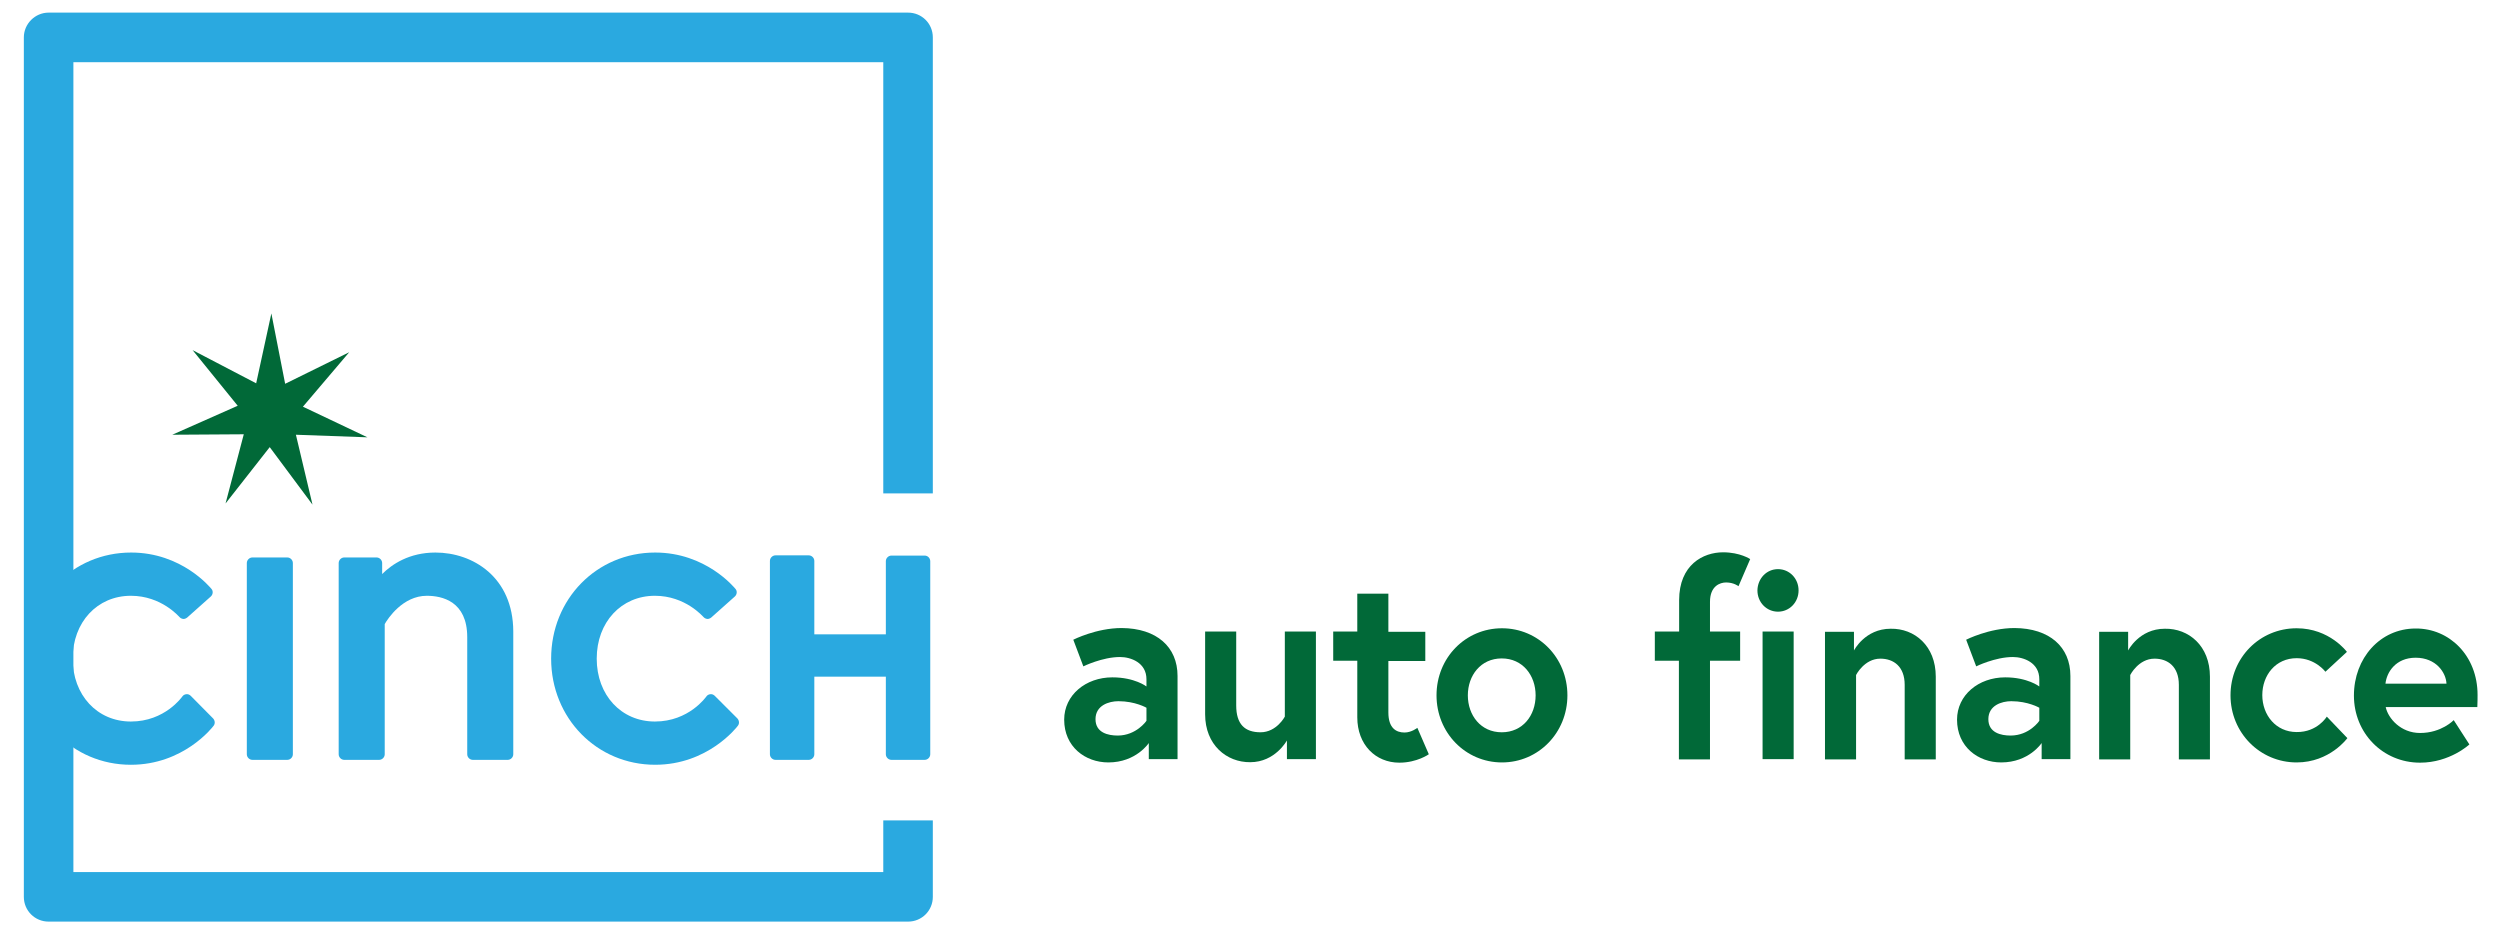 <?xml version="1.0" encoding="utf-8"?>
<!-- Generator: Adobe Illustrator 26.0.1, SVG Export Plug-In . SVG Version: 6.00 Build 0)  -->
<svg version="1.1" id="Layer_1" xmlns="http://www.w3.org/2000/svg" xmlns:xlink="http://www.w3.org/1999/xlink" x="0px" y="0px"
	 viewBox="0 0 1069.6 399.3" style="enable-background:new 0 0 1069.6 399.3;" xml:space="preserve">
<style type="text/css">
	.st0{fill:#016938;}
	.st1{fill:#2AA9E0;}
</style>
<g>
	<path class="st0" d="M490.5,308.4v-5.6c0,0-4.8-2.8-12-2.8c-4.1,0-9.8,1.8-9.8,7.7c0,5.8,5.4,7,9.5,7
		C486.2,314.7,490.5,308.4,490.5,308.4 M503.8,289.2v35.6h-12.3v-6.9c0,0-5.4,8.3-17.3,8.3c-9.9,0-18.9-6.7-18.9-18.3
		c0-10.5,9.2-18.1,20.6-18.1c9.6,0,14.6,3.9,14.6,3.9v-3.1c0-7.1-6.7-9.5-11.3-9.5c-7.6,0-15.7,4-15.7,4l-4.3-11.4c0,0,9.8-5,20.7-5
		C494.9,268.8,503.8,276.8,503.8,289.2"/>
	<path class="st0" d="M515.6,305.6v-35.4h13.3v31.6c0,8.1,3.7,11.5,10.4,11.5c6.9,0,10.4-6.7,10.4-6.7v-36.4h13.3v54.6h-12.4v-8
		c0,0-5,9.3-15.7,9.3C524.8,326.2,515.6,318.7,515.6,305.6"/>
	<path class="st0" d="M570.4,270.2h10.3V254H594v16.3h15.8v12.5H594v22c0,6.7,3.3,8.6,6.9,8.6c3,0,5.5-2,5.5-2l4.9,11.3
		c0,0-5,3.6-12.6,3.6c-10.2,0-18-7.7-18-19.4v-24.2h-10.3V270.2z"/>
	<path class="st0" d="M657,297.5c0-8.5-5.5-15.8-14.5-15.8c-9,0-14.5,7.3-14.5,15.8c0,8.5,5.5,15.8,14.5,15.8
		C651.5,313.3,657,306.1,657,297.5 M670.6,297.5c0,16-12.4,28.7-28,28.7c-15.6,0-28-12.7-28-28.7c0-16.1,12.4-28.7,28-28.7
		C658.2,268.8,670.6,281.4,670.6,297.5"/>
	<path class="st0" d="M708,270.2h10.4v-13.4c0-15.2,10.3-20.5,18.8-20.5c7.3,0,11.6,2.9,11.6,2.9l-5,11.6c0,0-2-1.6-5.3-1.6
		c-2.6,0-6.9,1.5-6.9,8.3v12.7h12.9v12.5h-12.9v42.2h-13.3v-42.2H708V270.2z"/>
	<path class="st0" d="M754.1,270.2h13.3v54.6h-13.3V270.2z M760.7,243.5c4.9,0,8.8,4,8.8,9.1c0,5.1-3.9,9.1-8.8,9.1
		c-4.9,0-8.8-4-8.8-9.1C752,247.5,755.8,243.5,760.7,243.5"/>
	<path class="st0" d="M828.2,289.5v35.4h-13.3v-31.9c0-7.8-4.7-11.2-10.4-11.2c-6.9,0-10.4,7-10.4,7v36.1h-13.3v-54.6h12.4v8
		c0,0,4.7-9.3,15.7-9.3C819.1,268.8,828.2,276.3,828.2,289.5"/>
	<path class="st0" d="M872.5,308.4v-5.6c0,0-4.8-2.8-12-2.8c-4.1,0-9.8,1.8-9.8,7.7c0,5.8,5.4,7,9.5,7
		C868.3,314.7,872.5,308.4,872.5,308.4 M885.8,289.2v35.6h-12.3v-6.9c0,0-5.4,8.3-17.3,8.3c-9.9,0-18.9-6.7-18.9-18.3
		c0-10.5,9.2-18.1,20.6-18.1c9.6,0,14.6,3.9,14.6,3.9v-3.1c0-7.1-6.7-9.5-11.3-9.5c-7.6,0-15.7,4-15.7,4l-4.3-11.4c0,0,9.8-5,20.7-5
		C876.9,268.8,885.8,276.8,885.8,289.2"/>
	<path class="st0" d="M945.5,289.5v35.4h-13.3v-31.9c0-7.8-4.7-11.2-10.4-11.2c-6.9,0-10.4,7-10.4,7v36.1h-13.3v-54.6h12.4v8
		c0,0,4.7-9.3,15.7-9.3C936.4,268.8,945.5,276.3,945.5,289.5"/>
	<path class="st0" d="M995.5,306.6l8.8,9.2c0,0-7.5,10.4-21.7,10.4c-15.7,0-28.3-12.7-28.3-28.7c0-16.1,12.5-28.7,28.3-28.7
		c14.1,0,21.5,10.1,21.5,10.1l-9.2,8.5c0,0-4.3-5.8-12.3-5.8c-9,0-14.7,7.3-14.7,15.8c0,8.5,5.8,15.8,14.7,15.8
		C991.5,313.3,995.5,306.6,995.5,306.6"/>
	<path class="st0" d="M1046.7,292.5c-0.2-4.7-4.4-11.1-13.2-11.1c-8.5,0-12.4,6.2-12.9,11.1H1046.7z M1060,297.3c0,1,0,3.1-0.1,5.2
		h-39.2c1,4.8,6.4,11.1,14.7,11.1c9.2,0,14.4-5.5,14.4-5.5l6.7,10.4c0,0-8.3,7.8-21.1,7.8c-16,0-28.3-12.7-28.3-28.7
		c0-16,11.2-28.7,26.4-28.7C1047.9,268.8,1060,280.5,1060,297.3"/>
	<path class="st1" d="M377.9,373.1H31.4V26.6h346.5v184.5h21.2V16c0-5.9-4.7-10.6-10.6-10.6H20.8C15,5.4,10.2,10.2,10.2,16v367.7
		c0,5.9,4.7,10.6,10.6,10.6h367.7c5.9,0,10.6-4.7,10.6-10.6V351h-21.2V373.1z"/>
	<path class="st1" d="M81.6,297.7c-0.5-0.5-1.2-0.8-1.9-0.7c-0.7,0.1-1.3,0.4-1.7,1c-0.1,0.1-7.4,10.7-22,10.7
		c-14.4,0-24.9-11.3-24.9-26.9c0-15.6,10.5-26.9,24.9-26.9c13.1,0,20.6,9,20.7,9c0.4,0.5,1,0.8,1.6,0.9c0.6,0.1,1.3-0.2,1.8-0.6
		l10.1-9c0.9-0.8,1.1-2.3,0.3-3.2c-0.5-0.6-12.7-15.6-34.4-15.6c-25,0-44.5,19.9-44.5,45.4S31,327.2,56,327.2
		c22.5,0,34.9-16,35.4-16.7c0.7-0.9,0.6-2.2-0.2-3.1L81.6,297.7z"/>
	<path class="st1" d="M186.3,236.4c-11.2,0-18.6,5-22.8,9.2v-4.7c0-1.3-1.1-2.4-2.4-2.4h-13.8c-1.3,0-2.4,1.1-2.4,2.4v81.8
		c0,1.3,1.1,2.4,2.4,2.4h14.9c1.3,0,2.4-1.1,2.4-2.4V267c1.3-2.3,7.7-12.1,18-12.1c6.5,0,17.3,2.3,17.3,17.7v50.1
		c0,1.3,1.1,2.4,2.4,2.4h14.9c1.3,0,2.4-1.1,2.4-2.4v-52.6C219.5,246.9,202.3,236.4,186.3,236.4"/>
	<path class="st1" d="M305.8,297.7c-0.5-0.5-1.2-0.8-1.9-0.7c-0.7,0.1-1.3,0.4-1.7,1c-0.1,0.1-7.4,10.7-22,10.7
		c-14.4,0-24.9-11.3-24.9-26.9c0-15.6,10.5-26.9,24.9-26.9c13.1,0,20.6,9,20.7,9c0.4,0.5,1,0.8,1.6,0.9c0.6,0.1,1.3-0.2,1.8-0.6
		l10.1-9c0.9-0.8,1.1-2.3,0.3-3.2c-0.5-0.6-12.7-15.6-34.4-15.6c-25,0-44.5,19.9-44.5,45.4s19.6,45.4,44.5,45.4
		c22.5,0,34.9-16,35.4-16.7c0.7-0.9,0.6-2.2-0.2-3.1L305.8,297.7z"/>
	<path class="st1" d="M395.6,237.7h-14.2c-1.3,0-2.4,1.1-2.4,2.4v31.3h-30.6V240c0-1.3-1.1-2.4-2.4-2.4h-14.2
		c-1.3,0-2.4,1.1-2.4,2.4v82.7c0,1.3,1.1,2.4,2.4,2.4h14.2c1.3,0,2.4-1.1,2.4-2.4v-33.2H379v33.2c0,1.3,1.1,2.4,2.4,2.4h14.2
		c1.3,0,2.4-1.1,2.4-2.4V240C397.9,238.7,396.9,237.7,395.6,237.7"/>
	<path class="st1" d="M122.9,238.5H108c-1.3,0-2.4,1.1-2.4,2.4v81.8c0,1.3,1.1,2.4,2.4,2.4h14.9c1.3,0,2.4-1.1,2.4-2.4v-81.8
		C125.3,239.6,124.2,238.5,122.9,238.5"/>
</g>
<polygon class="st0" points="122,164.2 149.4,150.7 129.6,174 157.2,187.1 126.6,186 133.7,215.9 115.4,191.3 96.5,215.4 
	104.3,185.8 73.7,186 101.7,173.6 82.4,149.8 109.6,164 116.1,134.1 "/>
</svg>
